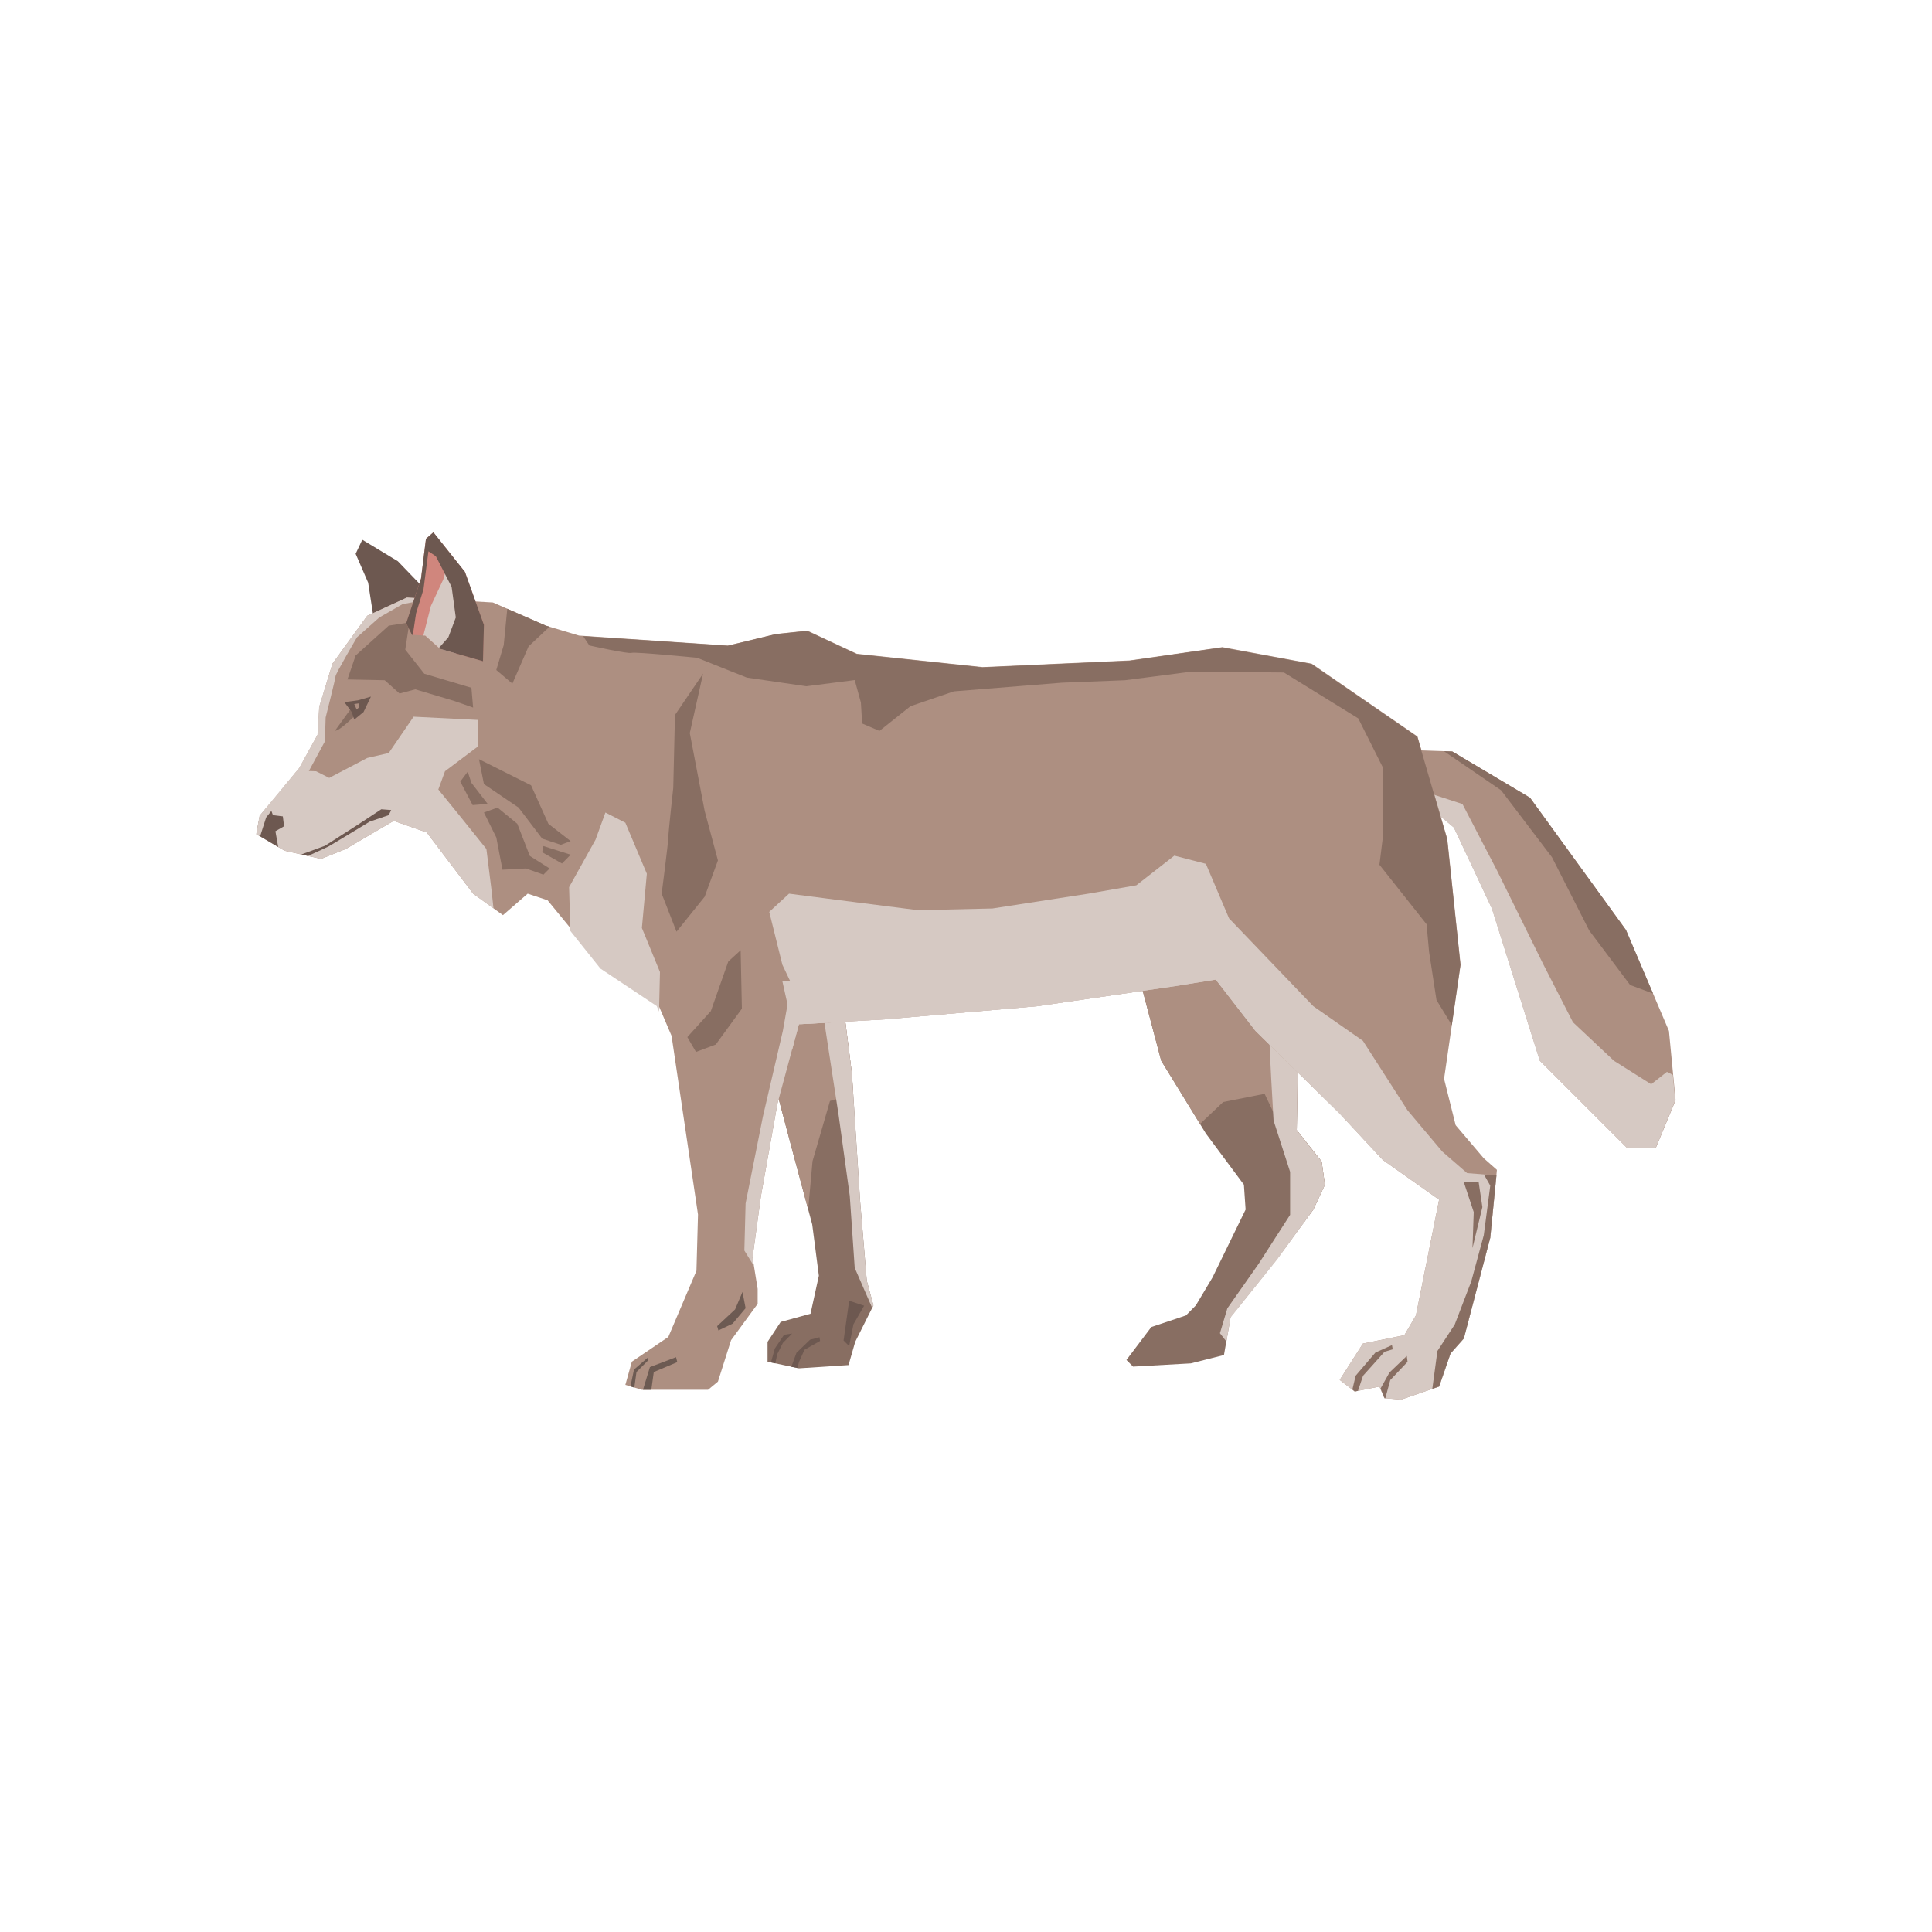 <svg enable-background="new 0 0 125 125" viewBox="0 0 125 125" xmlns="http://www.w3.org/2000/svg"><path d="m24.19 40.11-.37-2.41-.81-1.87.43-.91 2.3 1.39 2.68 2.78z" fill="#6d5850"/><path d="m49.98 69.59 1.39 5.24 1.18 4.39.43 3.32-.54 2.46-1.93.53-.85 1.29v1.28l2.03.43 3.21-.21.43-1.5 1.18-2.36-.43-1.6-.43-5.14-.53-8.24-.65-5.13-4.06.75z" fill="#886e62"/><path d="m55.91 84.48-.69 1.2-.28 1.41-.36-.36.36-2.57z" fill="#6d5850"/><path d="m55.12 69.48-.65-5.13-4.06.75-.43 4.49 1.39 5.24.92 3.43.28-3.13 1.13-3.9 1.5-.41z" fill="#ad8f81"/><path d="m53.06 86.76-.04-.24-.61.16-.88.85-.33.9.4.08.09-.38.36-.8z" fill="#6d5850"/><path d="m50.13 87.25-.25.9.28.06.13-.6.36-.72.6-.61-.52.08z" fill="#6d5850"/><path d="m55.65 77.72-.53-8.24-.65-5.13-1.37.25 1.16 7.56.72 5.21.32 4.66 1.13 2.59.08-.16-.43-1.6z" fill="#d6c9c3"/><path d="m90.64 48.51 3.32.11 5.03 2.99 6.21 8.56 2.78 6.53.43 4.49-1.29 3.11h-1.82l-5.67-5.67-3.1-9.85-2.46-5.24-1.93-1.61z" fill="#ad8f81"/><path d="m106.83 70.15-2.41-1.52-2.65-2.49-1.93-3.77-2.97-6.02-2.25-4.33-2.86-.93.37.85 1.93 1.6 2.46 5.24 3.1 9.85 5.67 5.67h1.82l1.28-3.1-.16-1.66c-.21-.11-.38-.19-.38-.19z" fill="#d6c9c3"/><path d="m106.95 64.28-1.75-4.11-6.21-8.56-5.03-2.99-.54-.02 3.7 2.53 3.29 4.33 2.41 4.74 2.65 3.53z" fill="#886e62"/><path d="m73.63 62.96 1.5 5.67 2.89 4.71 2.46 3.31.11 1.61-2.14 4.39-1.08 1.81-.64.65-2.24.75-1.61 2.13.43.43 3.74-.21 2.14-.54.43-2.46 3-3.74 2.35-3.21.75-1.61-.21-1.5-1.61-2.03.11-6.74-3.32-4.92z" fill="#886e62"/><path d="m83.9 73.12.11-6.74-3.32-4.92-7.06 1.5 1.5 5.67 2.51 4.09 1.5-1.42 2.68-.53 1.17 2.46 1.93 2.89-.62 3.06.67-.92.75-1.61-.21-1.5z" fill="#ad8f81"/><path d="m84.97 78.26.75-1.6-.21-1.5-1.61-2.03.11-6.74-.47-.69c-.71.57-1.41 1.18-1.41 1.18-.05.21.27 5.62.27 5.62l1.07 3.32v2.78l-2.03 3.16-2.03 2.89-.48 1.61.42.54.27-1.56 3-3.74z" fill="#d6c9c3"/><path d="m16.81 52.79 2.56-3.1 1.18-2.15.11-1.81.85-2.79 2.25-3.1 2.57-1.18 5.56.32 3.43 1.5 2.14.64 9.63.65 3.1-.75 2.04-.22 3.21 1.5 8.13.86 9.52-.43 6-.86 5.78 1.07 6.84 4.71 1.93 6.64.86 8.13-1.07 7.38.75 3 1.82 2.14.85.75-.43 4.39-1.71 6.52-.86.97-.74 2.14-2.47.85-1.07-.1-.32-.75-1.6.32-.97-.75 1.5-2.35 2.68-.54.75-1.28 1.5-7.49-3.64-2.57-2.79-3-5.45-5.35-2.57-3.32-2.68.43-8.88 1.29-9.84.85-5.57.32-1.39 5.14-1.07 5.99-.54 3.96.33 2.03v.97l-1.72 2.35-.85 2.68-.64.53h-4.28l-1.07-.32.42-1.5 2.36-1.6 1.82-4.28.1-3.64-1.71-11.56-.96-2.25-3.64-2.35-3.42-4.17-1.29-.43-1.6 1.39-1.93-1.39-3-3.96-2.14-.75-3.1 1.82-1.6.64-2.36-.53-1.82-1.07z" fill="#ad8f81"/><path d="m96.82 76.05-1.9-.15-1.6-1.39-2.25-2.67-2.89-4.5-3.21-2.24-5.45-5.68-1.5-3.53-2.04-.53-2.46 1.92-3.1.54-6.21.96-4.81.11-5.03-.64-3.32-.43-1.28 1.18.85 3.42 1.07 2.25.15 1.59 5.42-.31 9.84-.85 8.88-1.29 2.68-.43 2.57 3.32 5.45 5.35 2.79 3 3.64 2.57-1.5 7.49-.75 1.28-2.68.54-1.5 2.35.97.75 1.6-.32.32.75 1.07.1 2.47-.85.74-2.14.86-.97 1.71-6.52z" fill="#d6c9c3"/><path d="m42.49 65.09.15.36.06-2.56-1.17-2.85.32-3.51-1.39-3.3-1.29-.66-.64 1.76-1.71 3.07.08 2.83 1.95 2.44z" fill="#d6c9c3"/><path d="m31.79 57.5-.32-2.57-1.72-2.14-1.39-1.71.43-1.18 2.14-1.61v-1.71l-4.17-.21-1.61 2.35-1.39.32-2.46 1.29-.85-.43-1.22-.04-2.42 2.93-.22 1.18 1.82 1.07 2.36.53 1.6-.64 3.1-1.82 2.14.75 3 3.96 1.32.96z" fill="#d6c9c3"/><path d="m43.77 60.28-.96-2.46s.43-3.32.43-3.64.32-3.21.32-3.21l.11-4.71 1.82-2.68-.86 3.85.96 5.03.86 3.21-.86 2.35z" fill="#886e62"/><path d="m22.72 45.83-1.04 1.44c.24.08 1.36-1.04 1.36-1.04z" fill="#886e62"/><path d="m22.28 45.43.48.64.16.49.6-.49.48-1-.84.24z" fill="#6d5850"/><path d="m22.92 45.55.16.36.16-.16-.04-.24z" fill="#ad8f81"/><path d="m16.59 53.97 1.41.83-.18-1.02.56-.32-.08-.64-.64-.08-.25-.67-.6.72z" fill="#6d5850"/><path d="m23.12 53.38-2.09 1.34-1.53.56.43.1 1.32-.61 1.07-.64 1.6-.97 1.23-.42.16-.33-.64-.05z" fill="#6d5850"/><g fill="#886e62"><path d="m22.48 43.96.53-1.55 2.14-1.93 1.34-.21-.27 1.76 1.23 1.56 3.05.91.11 1.28-1.23-.43-2.51-.75-1.02.27-.96-.86z"/><path d="m29.78 50.57.8 1.52.97-.08-1.05-1.36-.24-.72z"/><path d="m31.31 50.73 2.24 1.52 1.53 2.01 1.2.4.64-.24-1.44-1.12-1.12-2.49-3.37-1.69z"/><path d="m32.11 54.18.4 2.09 1.52-.08 1.13.4.4-.4-1.28-.81-.81-2.08-1.28-1.05-.88.32z"/><path d="m36.36 55.87.56-.57-1.76-.56-.08.4z"/><path d="m83.07 43.51 4.81 2.97 1.61 3.21v4.33l-.24 1.93 3.05 3.85.16 1.77.48 3.13.99 1.62.56-3.89-.86-8.13-1.93-6.63-6.85-4.71-5.78-1.07-5.99.86-9.52.43-8.13-.86-3.21-1.5-2.03.21-3.1.75-9.36-.62.4.6s2.49.56 2.73.48 4.25.32 4.25.32l3.21 1.28 3.85.56 3.13-.4.4 1.45.08 1.36 1.12.48 2.01-1.6 2.81-.96 6.98-.56 4.09-.16 4.33-.56z"/></g><path d="m48.24 84.64-.84 1-.92.44-.08-.28 1.16-1.08.48-1.13z" fill="#6c5a52"/><path d="m42.3 88.77 1.52-.64-.08-.32-1.69.64-.45 1.47h.54c.06-.4.16-1.15.16-1.15z" fill="#6c5a52"/><path d="m41.9 87.85-.88.76-.23 1.09.25.08.14-1.01.76-.76z" fill="#6c5a52"/><path d="m47.92 61.48.08 3.78-1.69 2.32-1.28.48-.56-.96 1.52-1.68 1.13-3.21z" fill="#886e62"/><path d="m52.66 63.09h-1.37l-.64 3.61-1.29 5.54-1.12 5.62-.08 3.05.62 1-.09-.55.54-3.96 1.07-5.99 1.39-5.14 1.86-.1.23-1.07z" fill="#d6c9c3"/><path d="m94.71 76.49.64 1.93-.08 2.33.64-2.65-.24-1.61z" fill="#886e62"/><path d="m96.42 80.08.4-4.03-.81-.06.41.72-.42 3.21-.81 2.99-1.07 2.79-1.12 1.71-.33 2.45.44-.15.74-2.14.86-.97z" fill="#886e62"/><path d="m88.99 87.51-1.28 1.5-.21.89.16.13.2-.04c.13-.4.33-.98.33-.98l1.39-1.55.53-.16-.05-.27z" fill="#886e62"/><path d="m91.02 87.73-1.12 1.07-.58 1.04.26.62.05.01c.13-.49.32-1.18.32-1.18l1.12-1.18z" fill="#886e62"/><path d="m34.2 41.82 1.35-1.27-.23-.07-2.5-1.09-.23 2.35-.48 1.61 1.04.88z" fill="#886e62"/><path d="m26.33 38.66-2.57 1.18-2.25 3.1-.86 2.78-.11 1.82-1.18 2.14-2.57 3.1-.21 1.18.25.15.39-1.22.86-1.07 1.87-1.87 1.07-1.98.05-1.55s.64-2.52.64-2.67c0-.16 1.39-2.52 1.39-2.52l1.44-1.28 1.5-.86 1.39-.27.05-.09z" fill="#d6c9c3"/><path d="m31.25 42.78-1.78-.51-1-.29-.96-.86-.86-.05-.37-.75.96-2.89.32-2.57.48-.42 2.04 2.56 1.23 3.43z" fill="#d0867d"/><path d="m28.68 37.49-.8 1.71-.49 1.92h.12l.96.86 1 .29h.02l.53-.93.11-1.98-1.18-2.84z" fill="#d6c9c3"/><path d="m28.04 34.44-.48.42-.32 2.57-.96 2.89.37.75.06.01.21-1.4.48-1.55.32-2.46.48.32 1.02 1.98.27 1.98-.48 1.28-.61.69.07.06 1 .29 1.78.51.06-2.35-1.23-3.43z" fill="#6d5850"/><path d="m75.98 63.81 2.68-.43 2.57 3.32 5.45 5.35 2.41 2.59-1.55-2.91-4.81-5.78-2.57-3.85-2.89-1.18-6.1 1.82-13.27.86-5.24-.22-2.04.11.43 1.93.2 2.5.44-1.65 5.57-.32 9.84-.85z" fill="#d6c9c3"/></svg>